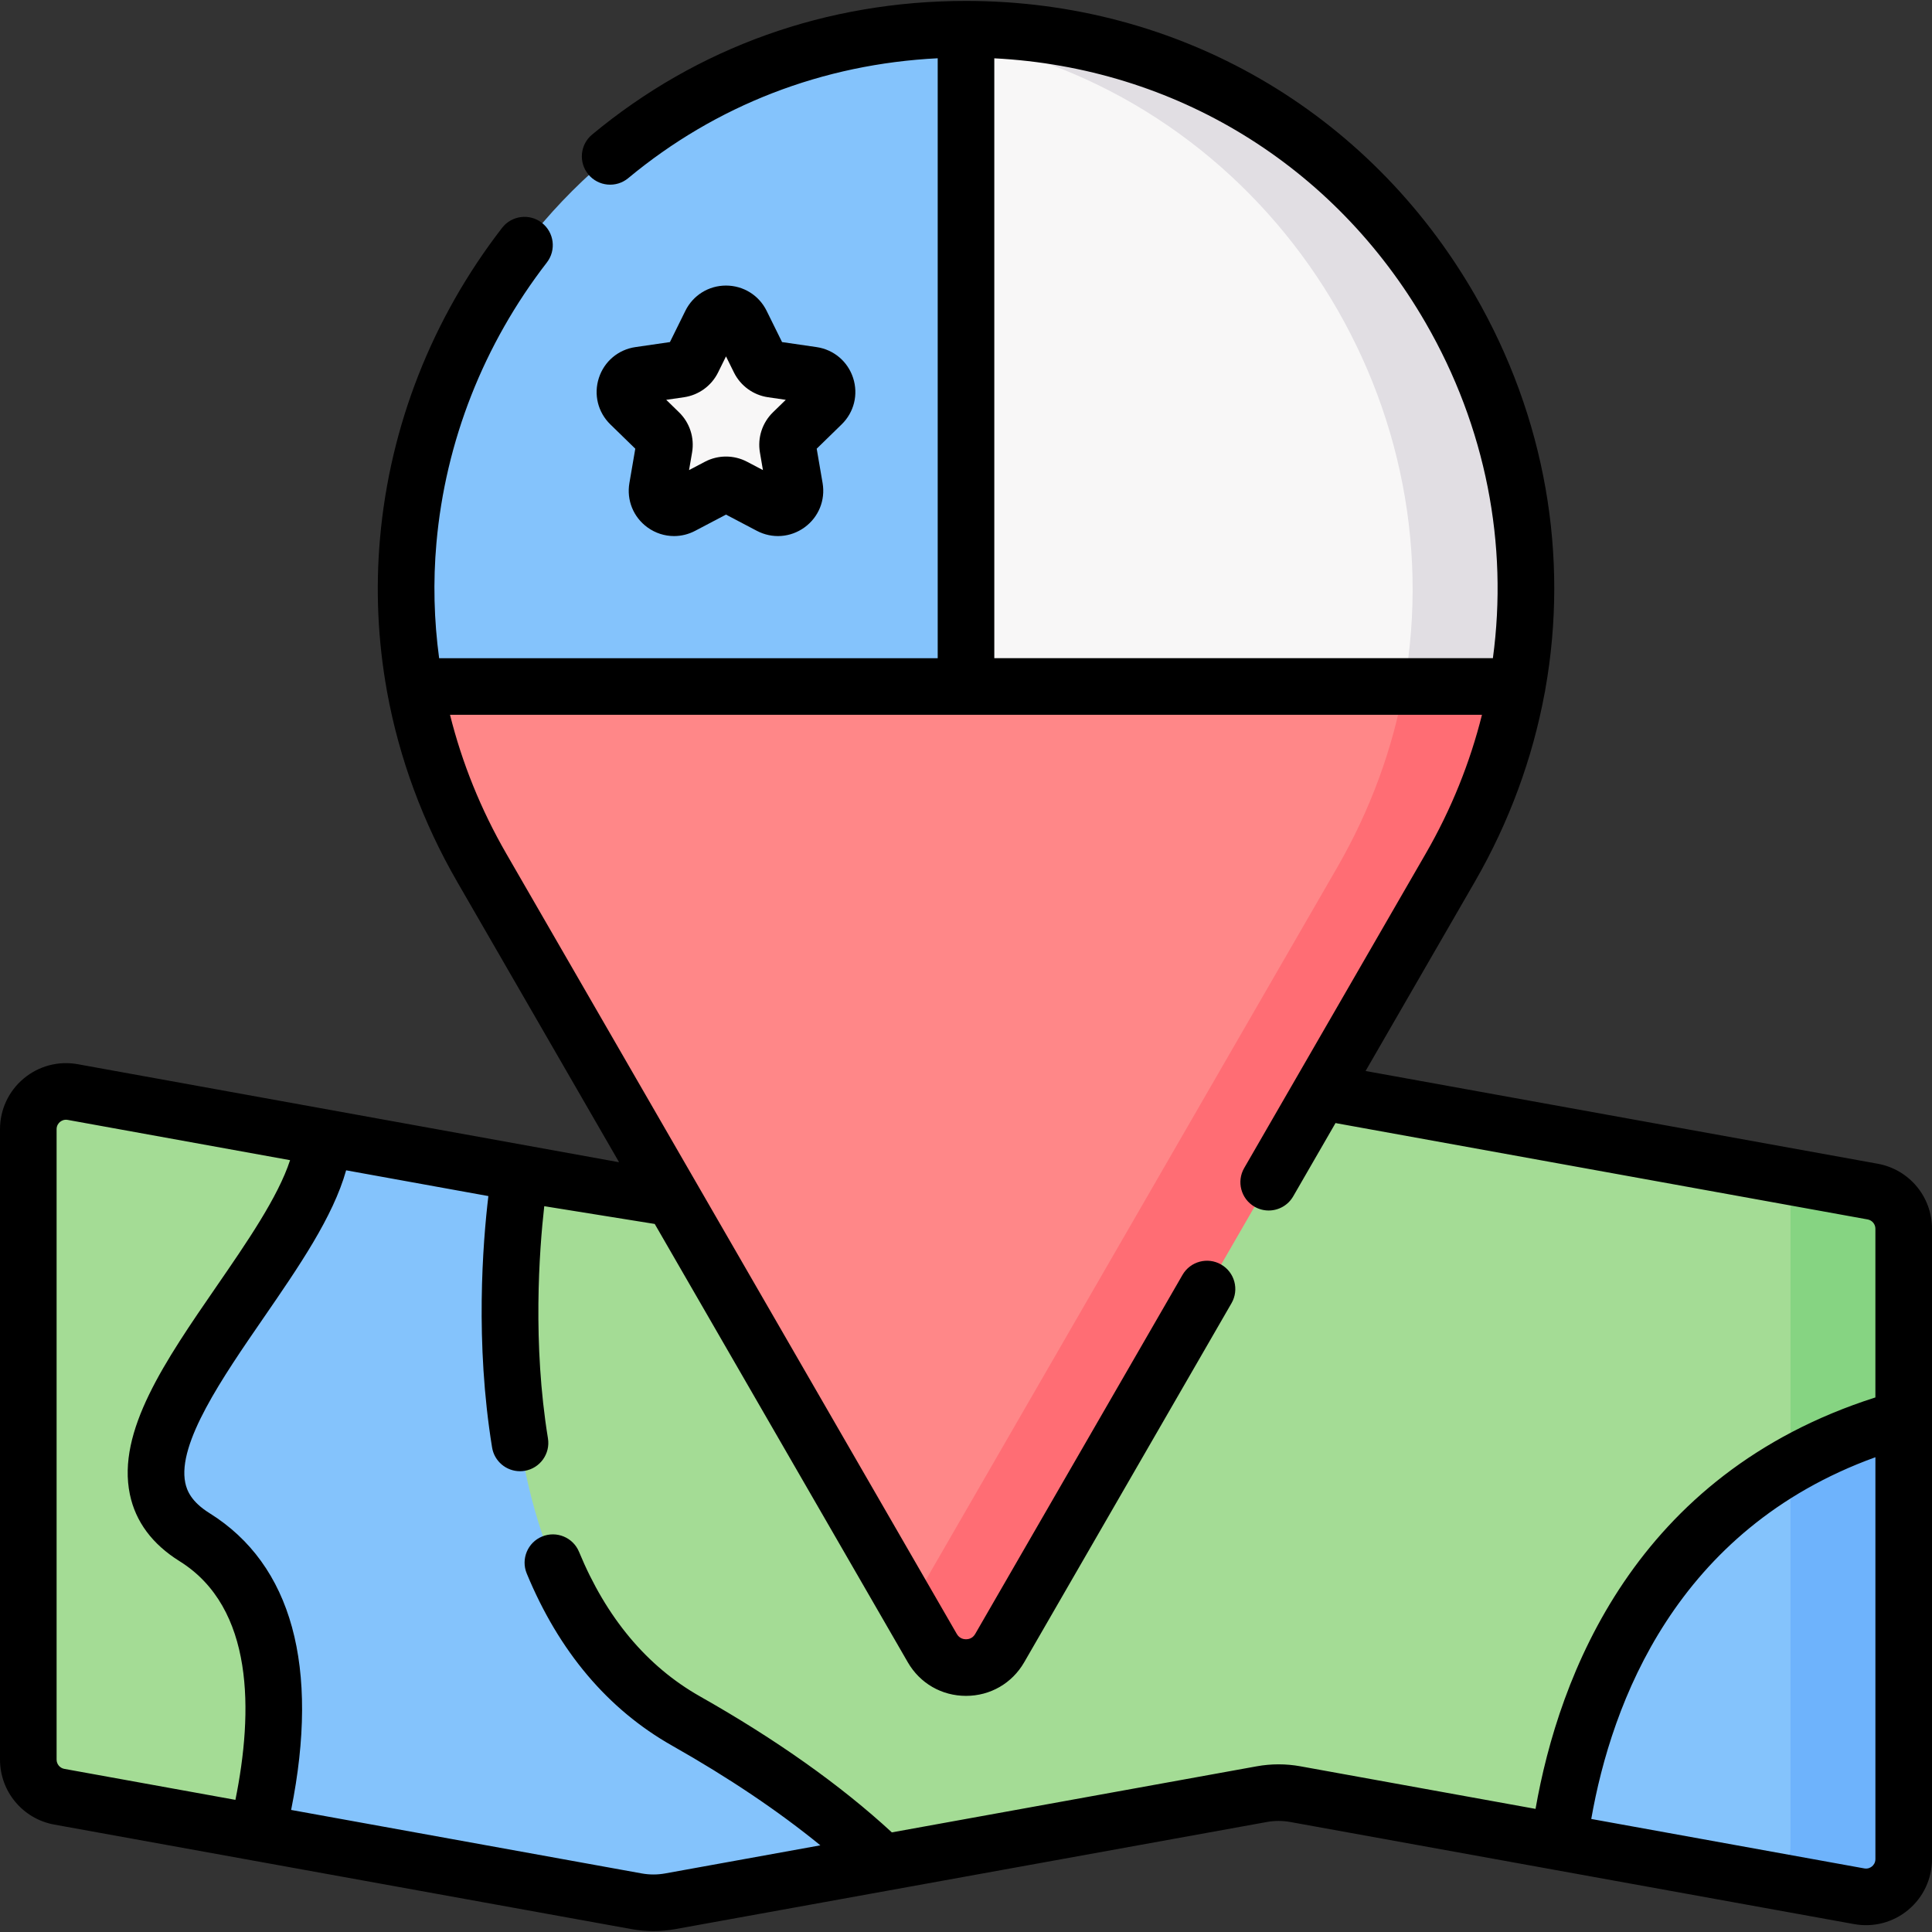 <svg id="Capa_1" enable-background="new 0 0 512 512" height="512" viewBox="0 0 512 512" width="512" xmlns="http://www.w3.org/2000/svg"><rect x="0" y="0" width="512" height="512" fill="#333333" stroke="none"/><g><g><path d="m25.718 476.15 42.416 9.492 100.581 18.214c2.946.533 5.964.533 8.909 0l56.338-10.202 100.421-28.185c2.946-.533 5.964-.533 8.91 0l69.883 22.655 56.012 10.143 22.53 3.261c6.136 1.111 11.782-3.604 11.782-9.84v-165.065c0-4.836-3.46-8.978-8.218-9.84l-22.944-5.336-129.044-13.369c-2.946-.533-5.964-.533-8.91 0l-156.76 28.387c-2.946.534-5.964.534-8.909 0l-30.87-15.59-52.155-9.444-56.408-2.025c-6.136-1.111-11.782 3.604-11.782 9.84v157.064c0 4.836 3.46 8.978 8.218 9.84z" fill="#84c3fc"/><g><path d="m496.282 315.783-23.945-4.336c1.358 1.75 2.163 3.937 2.163 6.289v171.547c0 3.922-2.179 7.249-5.312 8.984l23.53 4.261c6.137 1.111 11.782-3.604 11.782-9.84v-167.065c0-4.835-3.46-8.978-8.218-9.84z" fill="#6eb3fc"/></g><path d="m495.282 316.783-22.945-5.336-129.044-23.369c-2.946-.533-5.964-.533-8.909 0l-156.76 28.387c-2.946.533-5.964.533-8.909 0l-30.87-5.59s-18.988 109.605 43.967 145.213c24.333 13.763 40.934 26.776 52.151 37.565l100.421-18.185c2.946-.533 5.964-.533 8.909 0l69.884 12.655c3.699-28.119 16.711-74.223 61.319-99.821 8.734-5.012 17.68-10.238 29.004-13.389v-48.29c0-4.835-3.46-8.978-8.218-9.84z" fill="#a4dc95"/><path d="m474.5 317.736v70.574c8.735-5.013 18.674-9.245 30-12.397v-50.29c0-4.836-3.46-8.978-8.218-9.84l-23.945-4.336c1.359 1.751 2.163 3.937 2.163 6.289z" fill="#86d482"/><path d="m19.282 289.405c-6.136-1.111-11.782 3.604-11.782 9.84v167.065c0 4.835 3.46 8.978 8.218 9.84l52.416 9.492c6.566-26.846 9.058-62.283-16.575-78.273-35.334-22.041 32.245-73.411 34.131-105.938z" fill="#a4dc95"/><path d="m127.686 229.989 113.314 196.265 6.07 4.513c3.969 6.874 13.891 6.874 17.86 0l109.384-200.779c57.028-98.776 7.944-153.236-106.113-153.236-96.045 0-173.962 18.542-158.27 105.175 2.943 16.248 8.749 32.463 17.755 48.062z" fill="#ff8788"/><path d="m372.068 181.93c-2.943 16.246-8.749 32.46-17.754 48.059l-113.314 196.266 6.07 10.513c3.969 6.874 13.891 6.874 17.86 0l119.384-206.779c9.006-15.599 14.812-31.813 17.755-48.06l-14.719-11.876z" fill="#ff6d74"/><path d="m372.068 181.927c35.712-80.936-20.024-171.212-116.068-171.212v171.212z" fill="#f8f7f7"/><path d="m256 10.715v171.212h-146.061c-14.861-82.049 43.291-164.922 131.078-173.462 4.904-.477 9.031.266 14.113.266z" fill="#84c3fc"/><path d="m190.297 129.007-9.563 5.027c-3.309 1.74-7.177-1.07-6.545-4.755l1.826-10.648c.251-1.463-.234-2.956-1.297-3.993l-7.736-7.541c-2.677-2.61-1.2-7.156 2.5-7.694l10.691-1.553c1.469-.214 2.739-1.136 3.396-2.468l4.781-9.688c1.655-3.353 6.435-3.353 8.09 0l4.781 9.688c.657 1.331 1.927 2.254 3.396 2.468l10.691 1.553c3.7.538 5.177 5.084 2.5 7.694l-7.736 7.541c-1.063 1.036-1.548 2.529-1.297 3.993l1.826 10.648c.632 3.685-3.236 6.495-6.545 4.755l-9.563-5.027c-1.312-.691-2.882-.691-4.196 0z" fill="#f8f7f7"/><path d="m256 10.715 1-.83-1-2.143c-5.083 0-10.076.26-14.981.737 5.097.498 10.092 1.253 14.981 2.236z" fill="#6eb3fc"/><path d="m256 7.743v2.973c79.288 15.954 130.044 93.942 116.05 171.212h30.011c15.691-86.634-50.017-174.185-146.061-174.185z" fill="#e1dee3"/></g><g><path d="m226.084 100.156c-1.423-4.38-5.139-7.513-9.696-8.174l-9.135-1.328-4.087-8.28c-2.038-4.13-6.166-6.694-10.771-6.694-4.605.001-8.731 2.566-10.768 6.695l-4.086 8.279-9.135 1.328c-4.558.661-8.273 3.793-9.696 8.173-1.424 4.38-.26 9.098 3.038 12.313l6.611 6.443-1.561 9.1c-.778 4.539 1.054 9.041 4.78 11.748 2.105 1.529 4.568 2.306 7.047 2.306 1.909 0 3.828-.461 5.601-1.393l8.172-4.296 8.171 4.296c4.076 2.142 8.924 1.793 12.648-.914 3.727-2.706 5.558-7.208 4.779-11.747l-1.562-9.1 6.61-6.443c3.299-3.213 4.464-7.931 3.04-12.312zm-21.247 9.114c-2.83 2.76-4.121 6.733-3.452 10.629l.802 4.679-4.204-2.21c-3.499-1.838-7.676-1.838-11.173 0-.001 0-.002.001-.003.001l-4.201 2.209.802-4.673c.671-3.899-.62-7.876-3.453-10.637l-3.398-3.312 4.699-.683c3.911-.569 7.29-3.025 9.041-6.57l2.101-4.257 2.102 4.258c1.75 3.544 5.129 6 9.042 6.569l4.696.683z"/><path d="m497.619 308.403-135.727-24.578 28.917-50.086c9.172-15.886 15.333-32.778 18.526-50.018.079-.319.143-.643.179-.977 6.311-35.352.088-72.118-18.705-104.669-28.137-48.736-78.534-77.832-134.809-77.832-36.924 0-71.191 12.25-99.098 35.427-3.186 2.646-3.624 7.375-.977 10.562 2.645 3.187 7.375 3.624 10.561.978 23.283-19.337 51.503-30.237 82.014-31.77v158.988h-132.127c-1.36-10.066-1.623-20.275-.718-30.488 2.391-26.985 12.513-52.707 29.272-74.386 2.533-3.276 1.931-7.987-1.347-10.521-3.275-2.531-7.986-1.932-10.521 1.347-18.517 23.951-29.702 52.388-32.348 82.235-1.205 13.595-.572 27.179 1.826 40.481.023.146.045.292.076.435 3.195 17.431 9.432 34.372 18.575 50.209l42.876 74.262-143.445-25.977c-5.121-.929-10.345.453-14.337 3.788-3.992 3.334-6.282 8.23-6.282 13.432v167.065c0 8.468 6.048 15.71 14.382 17.221l152.997 27.705c1.921.348 3.855.521 5.79.521s3.87-.174 5.791-.521l156.762-28.387c2.068-.376 4.166-.375 6.234 0l149.425 27.06c5.121.929 10.345-.453 14.337-3.788 3.992-3.334 6.282-8.229 6.282-13.432v-167.066c0-8.468-6.048-15.71-14.381-17.22zm-234.119-292.949c47.804 2.452 90.15 28.26 114.319 70.122 15.968 27.658 21.901 58.686 17.812 88.851h-132.131zm-248.5 450.856v-167.065c0-1.018.562-1.639.898-1.919.336-.279 1.047-.721 2.049-.541l58.927 10.671c-3.175 9.754-11.437 21.751-19.479 33.428-13.605 19.752-26.455 38.407-22.98 55.127 1.507 7.246 5.939 13.208 13.175 17.722 19.815 12.361 19.511 39.942 14.798 63.247l-45.331-8.209c-1.193-.216-2.057-1.251-2.057-2.461zm158.51-141.951 67.065 116.159c3.219 5.577 8.985 8.906 15.425 8.906s12.206-3.329 15.425-8.906l54.941-95.16c2.071-3.587.842-8.174-2.745-10.245-3.586-2.071-8.175-.843-10.245 2.745l-54.941 95.16c-.706 1.224-1.828 1.406-2.435 1.406-.606 0-1.729-.183-2.435-1.406l-119.384-206.779c-6.761-11.71-11.742-24.085-14.923-36.812h273.479c-3.163 12.663-8.123 25.044-14.918 36.812l-48.097 83.306c-2.071 3.587-.842 8.174 2.745 10.245 1.182.682 2.471 1.006 3.743 1.006 2.592 0 5.113-1.345 6.502-3.751l11.221-19.435c.107.024.212.055.321.075l140.689 25.478c1.191.216 2.056 1.25 2.056 2.46v44.712c-63.848 20.365-83.888 73.817-90.064 109.037l-62.304-11.283c-3.843-.696-7.739-.696-11.584 0l-96.7 17.511c-13.545-12.494-30.627-24.605-50.843-36.04-14.053-7.947-24.836-20.833-32.05-38.299-1.581-3.828-5.966-5.648-9.795-4.068-3.828 1.581-5.65 5.967-4.068 9.795 8.524 20.64 21.487 35.991 38.528 45.629 15.04 8.507 28.19 17.357 39.285 26.414l-41.115 7.445c-2.07.375-4.169.375-6.237 0l-92.899-16.823c7.613-37.931.201-65.034-21.623-78.647-4.896-3.055-6.014-6.056-6.428-8.048-2.17-10.44 9.952-28.038 20.646-43.565 9.468-13.745 18.506-26.869 21.982-39.247l37.694 6.826c-1.482 12.419-3.551 38.807.983 66.623.6 3.68 3.782 6.294 7.394 6.294.4 0 .807-.032 1.216-.099 4.088-.666 6.861-4.52 6.195-8.609-4.096-25.133-2.323-49.613-.979-61.527zm322.593 170.248c-.335.28-1.044.724-2.048.541l-72.357-13.103c5.385-30.691 22.403-76.728 75.303-95.866v106.51c-.001 1.017-.563 1.638-.898 1.918z"/></g></g></svg>